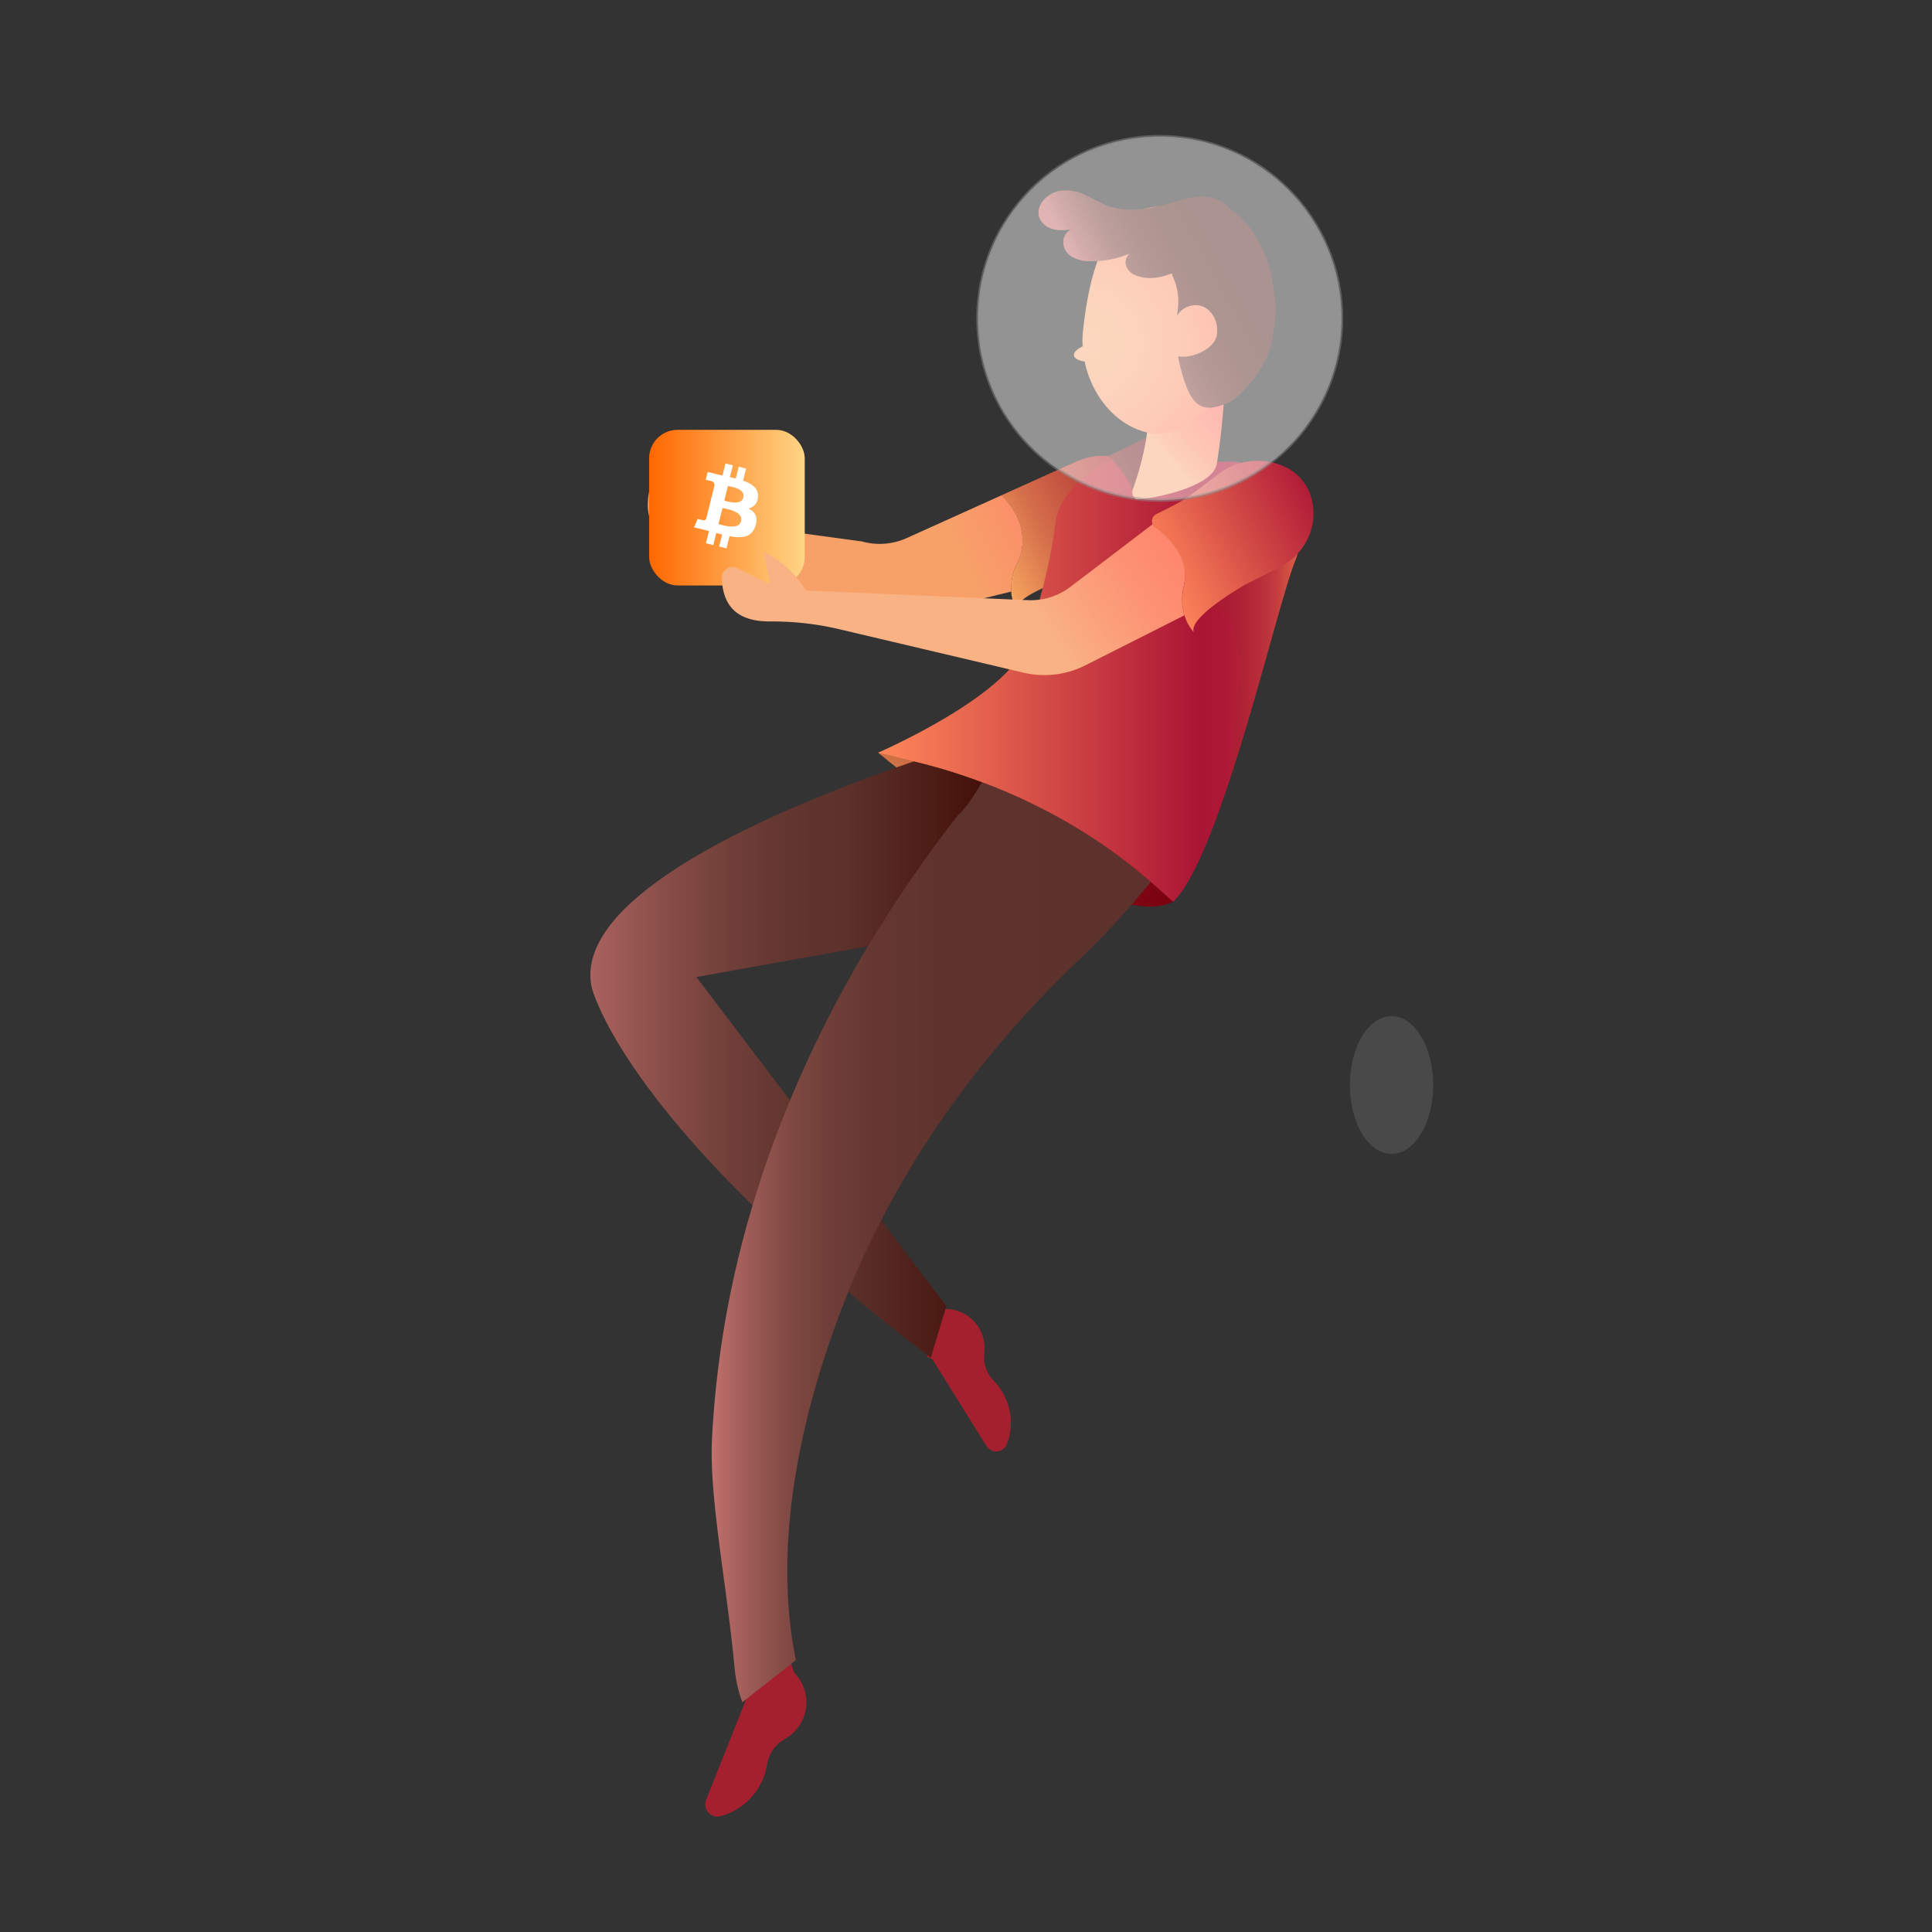 <svg xmlns="http://www.w3.org/2000/svg" xmlns:xlink="http://www.w3.org/1999/xlink" viewBox="0 0 600 600" id="el_fUZwBtaKU"><rect x="0" y="0" width="600" height="600" fill="#333333" stroke="none"/><style>@-webkit-keyframes kf_el_gpqnYsUIUl9_an_79iftvRK1{0%{-webkit-transform: translate(225.755px, 157.655px) scale(1, 1) translate(-225.755px, -157.655px);transform: translate(225.755px, 157.655px) scale(1, 1) translate(-225.755px, -157.655px);}13.33%{-webkit-transform: translate(225.755px, 157.655px) scale(1.2, 1.2) translate(-225.755px, -157.655px);transform: translate(225.755px, 157.655px) scale(1.2, 1.2) translate(-225.755px, -157.655px);}31.11%{-webkit-transform: translate(225.755px, 157.655px) scale(1, 1) translate(-225.755px, -157.655px);transform: translate(225.755px, 157.655px) scale(1, 1) translate(-225.755px, -157.655px);}47.78%{-webkit-transform: translate(225.755px, 157.655px) scale(1.2, 1.2) translate(-225.755px, -157.655px);transform: translate(225.755px, 157.655px) scale(1.2, 1.2) translate(-225.755px, -157.655px);}64.44%{-webkit-transform: translate(225.755px, 157.655px) scale(1, 1) translate(-225.755px, -157.655px);transform: translate(225.755px, 157.655px) scale(1, 1) translate(-225.755px, -157.655px);}81.11%{-webkit-transform: translate(225.755px, 157.655px) scale(1.2, 1.2) translate(-225.755px, -157.655px);transform: translate(225.755px, 157.655px) scale(1.2, 1.2) translate(-225.755px, -157.655px);}97.78%{-webkit-transform: translate(225.755px, 157.655px) scale(1, 1) translate(-225.755px, -157.655px);transform: translate(225.755px, 157.655px) scale(1, 1) translate(-225.755px, -157.655px);}100%{-webkit-transform: translate(225.755px, 157.655px) scale(1, 1) translate(-225.755px, -157.655px);transform: translate(225.755px, 157.655px) scale(1, 1) translate(-225.755px, -157.655px);}}@keyframes kf_el_gpqnYsUIUl9_an_79iftvRK1{0%{-webkit-transform: translate(225.755px, 157.655px) scale(1, 1) translate(-225.755px, -157.655px);transform: translate(225.755px, 157.655px) scale(1, 1) translate(-225.755px, -157.655px);}13.33%{-webkit-transform: translate(225.755px, 157.655px) scale(1.2, 1.2) translate(-225.755px, -157.655px);transform: translate(225.755px, 157.655px) scale(1.2, 1.2) translate(-225.755px, -157.655px);}31.11%{-webkit-transform: translate(225.755px, 157.655px) scale(1, 1) translate(-225.755px, -157.655px);transform: translate(225.755px, 157.655px) scale(1, 1) translate(-225.755px, -157.655px);}47.78%{-webkit-transform: translate(225.755px, 157.655px) scale(1.2, 1.2) translate(-225.755px, -157.655px);transform: translate(225.755px, 157.655px) scale(1.2, 1.2) translate(-225.755px, -157.655px);}64.44%{-webkit-transform: translate(225.755px, 157.655px) scale(1, 1) translate(-225.755px, -157.655px);transform: translate(225.755px, 157.655px) scale(1, 1) translate(-225.755px, -157.655px);}81.11%{-webkit-transform: translate(225.755px, 157.655px) scale(1.2, 1.2) translate(-225.755px, -157.655px);transform: translate(225.755px, 157.655px) scale(1.2, 1.2) translate(-225.755px, -157.655px);}97.78%{-webkit-transform: translate(225.755px, 157.655px) scale(1, 1) translate(-225.755px, -157.655px);transform: translate(225.755px, 157.655px) scale(1, 1) translate(-225.755px, -157.655px);}100%{-webkit-transform: translate(225.755px, 157.655px) scale(1, 1) translate(-225.755px, -157.655px);transform: translate(225.755px, 157.655px) scale(1, 1) translate(-225.755px, -157.655px);}}@-webkit-keyframes kf_el_FsqkbEwDL-_an_hZwWJDhcU{0%{-webkit-transform: translate(183.346px, 42.39px) translate(-183.346px, -42.39px) translate(0px, 0px);transform: translate(183.346px, 42.39px) translate(-183.346px, -42.39px) translate(0px, 0px);}23.33%{-webkit-transform: translate(183.346px, 42.39px) translate(-183.346px, -42.39px) translate(0px, 10px);transform: translate(183.346px, 42.39px) translate(-183.346px, -42.39px) translate(0px, 10px);}50%{-webkit-transform: translate(183.346px, 42.39px) translate(-183.346px, -42.39px) translate(0px, 0px);transform: translate(183.346px, 42.39px) translate(-183.346px, -42.39px) translate(0px, 0px);}74.44%{-webkit-transform: translate(183.346px, 42.39px) translate(-183.346px, -42.39px) translate(0px, 10px);transform: translate(183.346px, 42.39px) translate(-183.346px, -42.39px) translate(0px, 10px);}100%{-webkit-transform: translate(183.346px, 42.39px) translate(-183.346px, -42.39px) translate(0px, 0px);transform: translate(183.346px, 42.39px) translate(-183.346px, -42.39px) translate(0px, 0px);}}@keyframes kf_el_FsqkbEwDL-_an_hZwWJDhcU{0%{-webkit-transform: translate(183.346px, 42.39px) translate(-183.346px, -42.39px) translate(0px, 0px);transform: translate(183.346px, 42.39px) translate(-183.346px, -42.39px) translate(0px, 0px);}23.33%{-webkit-transform: translate(183.346px, 42.39px) translate(-183.346px, -42.39px) translate(0px, 10px);transform: translate(183.346px, 42.39px) translate(-183.346px, -42.39px) translate(0px, 10px);}50%{-webkit-transform: translate(183.346px, 42.39px) translate(-183.346px, -42.39px) translate(0px, 0px);transform: translate(183.346px, 42.39px) translate(-183.346px, -42.39px) translate(0px, 0px);}74.44%{-webkit-transform: translate(183.346px, 42.39px) translate(-183.346px, -42.39px) translate(0px, 10px);transform: translate(183.346px, 42.39px) translate(-183.346px, -42.39px) translate(0px, 10px);}100%{-webkit-transform: translate(183.346px, 42.39px) translate(-183.346px, -42.39px) translate(0px, 0px);transform: translate(183.346px, 42.39px) translate(-183.346px, -42.39px) translate(0px, 0px);}}#el_fUZwBtaKU *{-webkit-animation-duration: 3s;animation-duration: 3s;-webkit-animation-iteration-count: infinite;animation-iteration-count: infinite;-webkit-animation-timing-function: cubic-bezier(0, 0, 1, 1);animation-timing-function: cubic-bezier(0, 0, 1, 1);}#el_s7TFOy4JVt{isolation: isolate;}#el_5_PFsp1dcX{fill: url(#radial-gradient);}#el_4mNp_3MI_v{fill: #a4202e;}#el_deMdj0S369{fill: url(#linear-gradient);}#el_m_lvfi5c_f{fill: #a4202e;}#el_VkEfSl3t1W{fill: url(#linear-gradient-2);}#el_wII6RCDjud{fill: url(#linear-gradient-3);}#el_ECyZG7EWnq{fill: url(#linear-gradient-4);}#el_EKbrI5Yl30{fill: url(#_ÂÁ_Ï_ÌÌ_È_ËÂÌÚ_212);}#el_Wj2ycRP3ZL{fill: #a4202e;opacity: 0.35;mix-blend-mode: multiply;}#el_pIESp7jsy7{fill: url(#linear-gradient-5);}#el_dloMEpq1lk{fill: url(#linear-gradient-6);}#el_SBtRg_z75A{fill: url(#radial-gradient-2);}#el_ffdk0T3Jtfh{fill: url(#linear-gradient-7);}#el_ELGgbLCv_QY{fill: url(#Degradado_sin_nombre_6);}#el_8jEMF_VGW3B{fill: #fff;}#el_9lC-hxyd_Jw{fill: url(#linear-gradient-8);}#el_HFFIeRTED8_{fill: url(#Degradado_sin_nombre_54);}#el_QMl9LEDXeeg{fill: #fff;stroke: #8c8c8c;stroke-miterlimit: 10;opacity: 0.47;}#el_-W53refQKjA{fill: #fff;opacity: 0.11;-webkit-transform: translate(39.49px, 262.1px) rotate(-38.72deg);transform: translate(39.49px, 262.1px) rotate(-38.72deg);}#el_FsqkbEwDL-_an_hZwWJDhcU{-webkit-animation-fill-mode: backwards;animation-fill-mode: backwards;-webkit-transform: translate(183.346px, 42.39px) translate(-183.346px, -42.39px) translate(0px, 0px);transform: translate(183.346px, 42.39px) translate(-183.346px, -42.39px) translate(0px, 0px);-webkit-animation-name: kf_el_FsqkbEwDL-_an_hZwWJDhcU;animation-name: kf_el_FsqkbEwDL-_an_hZwWJDhcU;-webkit-animation-timing-function: cubic-bezier(0.42, 0, 0.58, 1);animation-timing-function: cubic-bezier(0.42, 0, 0.58, 1);}#el_gpqnYsUIUl9_an_79iftvRK1{-webkit-animation-fill-mode: backwards;animation-fill-mode: backwards;-webkit-transform: translate(225.755px, 157.655px) scale(1, 1) translate(-225.755px, -157.655px);transform: translate(225.755px, 157.655px) scale(1, 1) translate(-225.755px, -157.655px);-webkit-animation-name: kf_el_gpqnYsUIUl9_an_79iftvRK1;animation-name: kf_el_gpqnYsUIUl9_an_79iftvRK1;-webkit-animation-timing-function: cubic-bezier(0, 0, 1, 1);animation-timing-function: cubic-bezier(0, 0, 1, 1);}</style><defs><radialGradient id="radial-gradient" cx="268.87" cy="258.02" r="147.43" gradientUnits="userSpaceOnUse"><stop offset="0" stop-color="#ffb363"/><stop offset="0" stop-color="#feb162"/><stop offset="0.13" stop-color="#d67c49"/><stop offset="0.26" stop-color="#b54f35"/><stop offset="0.37" stop-color="#9b2d25"/><stop offset="0.49" stop-color="#891419"/><stop offset="0.59" stop-color="#7e0512"/><stop offset="0.67" stop-color="#7a0010"/></radialGradient><linearGradient id="linear-gradient" x1="169.73" y1="329.06" x2="318.49" y2="329.06" gradientUnits="userSpaceOnUse"><stop offset="0" stop-color="#c2726e"/><stop offset="0.08" stop-color="#ac6460"/><stop offset="0.24" stop-color="#8a4e49"/><stop offset="0.38" stop-color="#713f39"/><stop offset="0.51" stop-color="#62352f"/><stop offset="0.62" stop-color="#5d322c"/><stop offset="0.99" stop-color="#3c0700"/></linearGradient><linearGradient id="linear-gradient-2" x1="220.97" y1="385.76" x2="357.38" y2="385.76" gradientUnits="userSpaceOnUse"><stop offset="0" stop-color="#c2726e"/><stop offset="0.03" stop-color="#b36864"/><stop offset="0.1" stop-color="#985853"/><stop offset="0.17" stop-color="#824a44"/><stop offset="0.26" stop-color="#713f39"/><stop offset="0.37" stop-color="#663732"/><stop offset="0.53" stop-color="#5f332d"/><stop offset="0.96" stop-color="#5d322c"/></linearGradient><linearGradient id="linear-gradient-3" x1="304.64" y1="177.44" x2="404.91" y2="125.99" gradientUnits="userSpaceOnUse"><stop offset="0" stop-color="#ffb363"/><stop offset="0.07" stop-color="#f09b5a"/><stop offset="0.2" stop-color="#d56f4b"/><stop offset="0.34" stop-color="#c04d3e"/><stop offset="0.46" stop-color="#b03435"/><stop offset="0.58" stop-color="#a72530"/><stop offset="0.67" stop-color="#a4202e"/></linearGradient><linearGradient id="linear-gradient-4" x1="379.4" y1="109.96" x2="288.6" y2="151.96" gradientUnits="userSpaceOnUse"><stop offset="0.32" stop-color="#ff7d68"/><stop offset="0.54" stop-color="#fe8268"/><stop offset="0.8" stop-color="#fb9169"/><stop offset="1" stop-color="#f7a169"/></linearGradient><linearGradient id="_ÂÁ_Ï_ÌÌ_È_ËÂÌÚ_212" x1="272.71" y1="210.96" x2="403.9" y2="210.96" gradientUnits="userSpaceOnUse"><stop offset="0" stop-color="#ff8759"/><stop offset="0.76" stop-color="#ab1535"/><stop offset="0.82" stop-color="#ad1836"/><stop offset="0.86" stop-color="#b52239"/><stop offset="0.9" stop-color="#c1333e"/><stop offset="0.94" stop-color="#d24a46"/><stop offset="0.97" stop-color="#e8684f"/><stop offset="1" stop-color="#ff8759"/></linearGradient><linearGradient id="linear-gradient-5" x1="304.13" y1="170.02" x2="404.39" y2="118.57" gradientUnits="userSpaceOnUse"><stop offset="0" stop-color="#ffb363"/><stop offset="0.07" stop-color="#e79b5a"/><stop offset="0.2" stop-color="#bc6f4b"/><stop offset="0.34" stop-color="#9a4d3e"/><stop offset="0.46" stop-color="#813435"/><stop offset="0.58" stop-color="#722530"/><stop offset="0.67" stop-color="#6d202e"/></linearGradient><linearGradient id="linear-gradient-6" x1="385.53" y1="113.61" x2="358.85" y2="138.01" gradientUnits="userSpaceOnUse"><stop offset="0.32" stop-color="#ff7d68"/><stop offset="0.49" stop-color="#fe826b"/><stop offset="0.71" stop-color="#fd9173"/><stop offset="0.94" stop-color="#faaa80"/><stop offset="1" stop-color="#f9b284"/></linearGradient><radialGradient id="radial-gradient-2" cx="336.87" cy="106.57" r="74.24" gradientUnits="userSpaceOnUse"><stop offset="0" stop-color="#f9b284"/><stop offset="0.19" stop-color="#f9ae82"/><stop offset="0.37" stop-color="#fba37c"/><stop offset="0.55" stop-color="#fd9072"/><stop offset="0.68" stop-color="#ff7d68"/></radialGradient><linearGradient id="linear-gradient-7" x1="343.94" y1="98.2" x2="408.49" y2="62.7" xlink:href="#linear-gradient-2"/><linearGradient id="Degradado_sin_nombre_6" x1="201.59" y1="157.65" x2="249.92" y2="157.65" gradientUnits="userSpaceOnUse"><stop offset="0" stop-color="#ff6700"/><stop offset="1" stop-color="#ffd586"/></linearGradient><linearGradient id="linear-gradient-8" x1="402.21" y1="116.2" x2="311.98" y2="174.09" xlink:href="#linear-gradient-6"/><linearGradient id="Degradado_sin_nombre_54" x1="358.89" y1="179.67" x2="459.16" y2="128.21" gradientUnits="userSpaceOnUse"><stop offset="0" stop-color="#ff8759"/><stop offset="0.52" stop-color="#ab1535"/><stop offset="0.63" stop-color="#ad1836"/><stop offset="0.72" stop-color="#b52239"/><stop offset="0.8" stop-color="#c1333e"/><stop offset="0.87" stop-color="#d24a46"/><stop offset="0.94" stop-color="#e8684f"/><stop offset="1" stop-color="#ff8759"/></linearGradient></defs><title>per-1a-01</title><g id="el_s7TFOy4JVt"><g id="el_sh_FC5WBJY" data-name="Capa 1"><g id="el_FsqkbEwDL-_an_hZwWJDhcU" data-animator-group="true" data-animator-type="0"><g id="el_FsqkbEwDL-"><path d="M272.71,233.75s69,57.83,91.62,46.28l3.75-8.47L284,230.45Z" id="el_5_PFsp1dcX"/><path d="M312.7,448.45c0.13-.35.26-0.69,0.37-1a18.66,18.66,0,0,0-4.44-18.6,10.56,10.56,0,0,1-3-8.21l0.09-1a12.16,12.16,0,0,0-13.88-13s-0.51-.12-1.45-0.42c-0.52-.16-1.14-0.38-1.91-0.66L288,421.4l1.56,0.71,16.8,27A3.56,3.56,0,0,0,312.7,448.45Z" id="el_4mNp_3MI_v"/><path d="M289.06,421.68c-9.33-7.12-17.84-13.95-25.62-20.47-11.49-9.63-21.33-18.59-29.75-26.88-44.58-43.67-50-67.94-50-67.94C178,277.19,244.21,250,283.87,236.44a176.59,176.59,0,0,1,21.06,6.46c5.51,2,10.66,4.28,15.42,6.6l11.76,33.18L269.5,293.88l-53.23,9.55,29.06,38.27L273.65,379l20.24,26.66Z" id="el_deMdj0S369"/><path d="M223.9,564c0.38-.11.76-0.22,1.13-0.34A19.92,19.92,0,0,0,238.21,548a11.27,11.27,0,0,1,5.18-7.74l0.92-.56a13,13,0,0,0,2.39-20.15s-0.22-.52-0.56-1.51c-0.19-.55-0.4-1.22-0.64-2.06l-14,9.58c0.12,0.59.25,1.18,0.37,1.8l-12.54,31.5A3.8,3.8,0,0,0,223.9,564Z" id="el_m_lvfi5c_f"/><path d="M261.41,406.35c0.66-1.73,1.33-3.43,2-5.13Q268,389.87,273.65,379c15.45-30,36.33-56.93,60.85-80.34a252,252,0,0,0,22.89-24.81,166.76,166.76,0,0,0-37-24.37c-4.76-2.32-9.91-4.56-15.42-6.6-4.77,8.34-7.35,10.13-7.35,10.13a409.72,409.72,0,0,0-28.07,40.86,364.15,364.15,0,0,0-24.17,47.81,334,334,0,0,0-11.64,32.63,305.34,305.34,0,0,0-12.62,72.5c-0.89,18.36,4.43,43.94,7,71a41.39,41.39,0,0,0,2.42,10.84l16.62-13.07C240,480.31,248.18,441,261.41,406.35Z" id="el_VkEfSl3t1W"/><path d="M315.74,189.47c-0.32-1.58,1.5-5.23,18.66-10.73l11.82-2.89c8.25-2,14.47-9.26,14.49-17.75a15.07,15.07,0,0,0-5.39-11.92A20,20,0,0,0,334,143.45l-11.81,5.32L311,153.83s10.94,9.62,4.56,21.65a17.45,17.45,0,0,0-1.52,8.24A13.77,13.77,0,0,0,315.74,189.47Z" id="el_wII6RCDjud"/><path d="M213.18,169.37a90.77,90.77,0,0,1,19.63,6.82l28.58,13.62a28.3,28.3,0,0,0,19.13,2.12l33.55-8.22a17.45,17.45,0,0,1,1.52-8.24c6.38-12-4.56-21.65-4.56-21.65l-29.43,13.28a20.36,20.36,0,0,1-13.87,1.06l-41.55-5.67c-2.95-9.27-10.1-11.72-10.1-11.72l-1.86,4.91-11.37-7.62C198.21,161.67,203.69,167.14,213.18,169.37Z" id="el_ECyZG7EWnq"/><path d="M402.24,174.11c-3.72,9.19-11.76,42.31-20.82,69.51-5.58,16.71-11.53,31.15-17.09,36.41l-6.95-6.15a166,166,0,0,0-37-24.38c-4.77-2.32-9.92-4.56-15.44-6.61a172.63,172.63,0,0,0-21-6.45l-11.17-2.7c11.06-5,43.9-21.07,46.67-36.19,0,0,6.4-18.73,8.29-34.89,1.5-13.08,19-20.77,19-20.77L380,143.42A22.37,22.37,0,0,1,402.24,174.11Z" id="el_EKbrI5Yl30"/><path d="M402.24,174.11c-3.72,9.19-11.76,42.31-20.82,69.51,2.45-24.71,8.47-54.46-6.54-54.55a26.67,26.67,0,0,1,10.47-24.47l14.85-11.12A22,22,0,0,1,402.24,174.11Z" id="el_Wj2ycRP3ZL"/><path d="M356.63,135.56l-12.32,6.08s7.34,7.65,7.54,11.4l4.79-2.2Z" id="el_pIESp7jsy7"/><path d="M380.89,105.5s-0.08,21-3,38.51c-1.36,8.23-24.4,11.54-25.14,11a2.67,2.67,0,0,1-.93-3.08c2.93-8.14,7-22.93,3.9-36.11Z" id="el_dloMEpq1lk"/><path d="M387.09,95.72c-2.42-14-12-30-22.16-31.31-13.25-1.74-25.06,4.3-28.62,38.66a29,29,0,0,0-.09,4.5c-1.38.7-2.78,1.68-2.7,2.76s1.75,1.66,3,1.9a0.58,0.58,0,0,0,.31,0c2.16,10.47,9.57,19.89,19.64,22.12,9.74,2.16,21.66-7.89,27.55-18.78C388.4,114.49,388.48,95,387.09,95.72Z" id="el_SBtRg_z75A"/><path d="M396.18,95.27a53.69,53.69,0,0,1-1.57,12.17c-2.32,9.28-11.15,16.8-12.87,17.53-3.06,1.27-6.49,2.52-9.28.82-2.25-1.36-3.59-4.36-4.59-7.33a52.26,52.26,0,0,1-2-7.85,3.22,3.22,0,0,0,.7.14c3.86,0.45,10.83-2.43,11.37-6.95s-2.13-8.56-6-9A6.87,6.87,0,0,0,365.55,98c0.07-.79.16-1.57,0.27-2.36a18.26,18.26,0,0,0-1.5-9.56,9,9,0,0,1-.41-1.18c-3.77,1.52-7.65,2-11,.68a4.93,4.93,0,0,1-3.36-3.66,3.82,3.82,0,0,1,1.25-3.16,29.84,29.84,0,0,1-12.26,2.36,11.07,11.07,0,0,1-6-1.59A5.16,5.16,0,0,1,330.37,74a5.05,5.05,0,0,1,2.11-2.75,14.3,14.3,0,0,1-5.11,0c-2.57-.54-4.86-2.54-4.86-5.24,0-3,2.81-5.72,5.77-6.56a12.65,12.65,0,0,1,8.49,1c2.59,1.11,4.93,2.66,7.63,3.59,4.93,1.7,10.67,1.2,16.14-.2s11.58-3.84,16.71-2.16A11.16,11.16,0,0,1,382.12,65c4.77,3,11,10.56,12.89,21.84A49.11,49.11,0,0,1,396.18,95.27Z" id="el_ffdk0T3Jtfh"/><g id="el_gpqnYsUIUl9_an_79iftvRK1" data-animator-group="true" data-animator-type="2"><g id="el_gpqnYsUIUl9"><rect x="201.59" y="133.49" width="48.33" height="48.33" rx="8.85" ry="8.85" id="el_ELGgbLCv_QY"/><path d="M230.77,149.28l0.93-3.75-2.28-.57-0.91,3.65-1.83-.43,0.91-3.68-2.28-.57-0.93,3.75-1.46-.34h0l-3.15-.78L219.17,149s1.69,0.39,1.66.41a1.21,1.21,0,0,1,1.06,1.33L220.83,155l0.24,0.08-0.24-.06-1.49,6a0.83,0.83,0,0,1-1,.54s-1.66-.41-1.66-0.41l-1.13,2.61,3,0.74,1.63,0.42-0.94,3.79,2.28,0.57,0.93-3.75,1.82,0.47-0.93,3.73,2.28,0.57,0.94-3.79c3.89,0.73,6.82.44,8-3.08,1-2.83-.05-4.47-2.1-5.53a3.64,3.64,0,0,0,2.91-3.35C235.76,151.76,233.65,150.27,230.77,149.28Zm-0.63,12.56c-0.7,2.83-5.48,1.31-7,.92l1.25-5C225.91,158.12,230.87,158.88,230.13,161.84Zm0.7-7.35c-0.64,2.58-4.62,1.27-5.9,1l1.13-4.56C227.36,151.2,231.51,151.8,230.84,154.49Z" id="el_8jEMF_VGW3B"/></g></g><path d="M239.17,193a90.76,90.76,0,0,1,20.67,2.22l58.05,13.69A28.3,28.3,0,0,0,337,206.66l30.84-15.57a17.45,17.45,0,0,1-.38-8.37c3.5-13.16-9.32-20.06-9.32-20.06l-25.68,19.57a20.36,20.36,0,0,1-13.27,4.16l-68.9-3a32,32,0,0,0-13.1-12l1.94,10-10.39-5.11a3.41,3.41,0,0,0-4.59,3.41C224.62,189.88,230.7,193,239.17,193Z" id="el_9lC-hxyd_Jw"/><path d="M370.76,196.33c-0.67-1.47.28-5.44,15.76-14.66l10.86-5.48c7.58-3.84,12-12.28,10.12-20.56a15.07,15.07,0,0,0-7.94-10.4,20,20,0,0,0-21.34,2.14l-6.81,5.18A47.92,47.92,0,0,1,364,157.2l-4.9,2.48a2.42,2.42,0,0,0-.37,4.1c4.4,3.21,11.18,9.84,8.76,19a17.45,17.45,0,0,0,.38,8.37A13.77,13.77,0,0,0,370.76,196.33Z" id="el_HFFIeRTED8_"/><circle cx="360.17" cy="98.87" r="56.48" id="el_QMl9LEDXeeg"/><ellipse cx="392.67" cy="74.86" rx="12.94" ry="21.39" id="el_-W53refQKjA"/></g></g></g></g></svg>